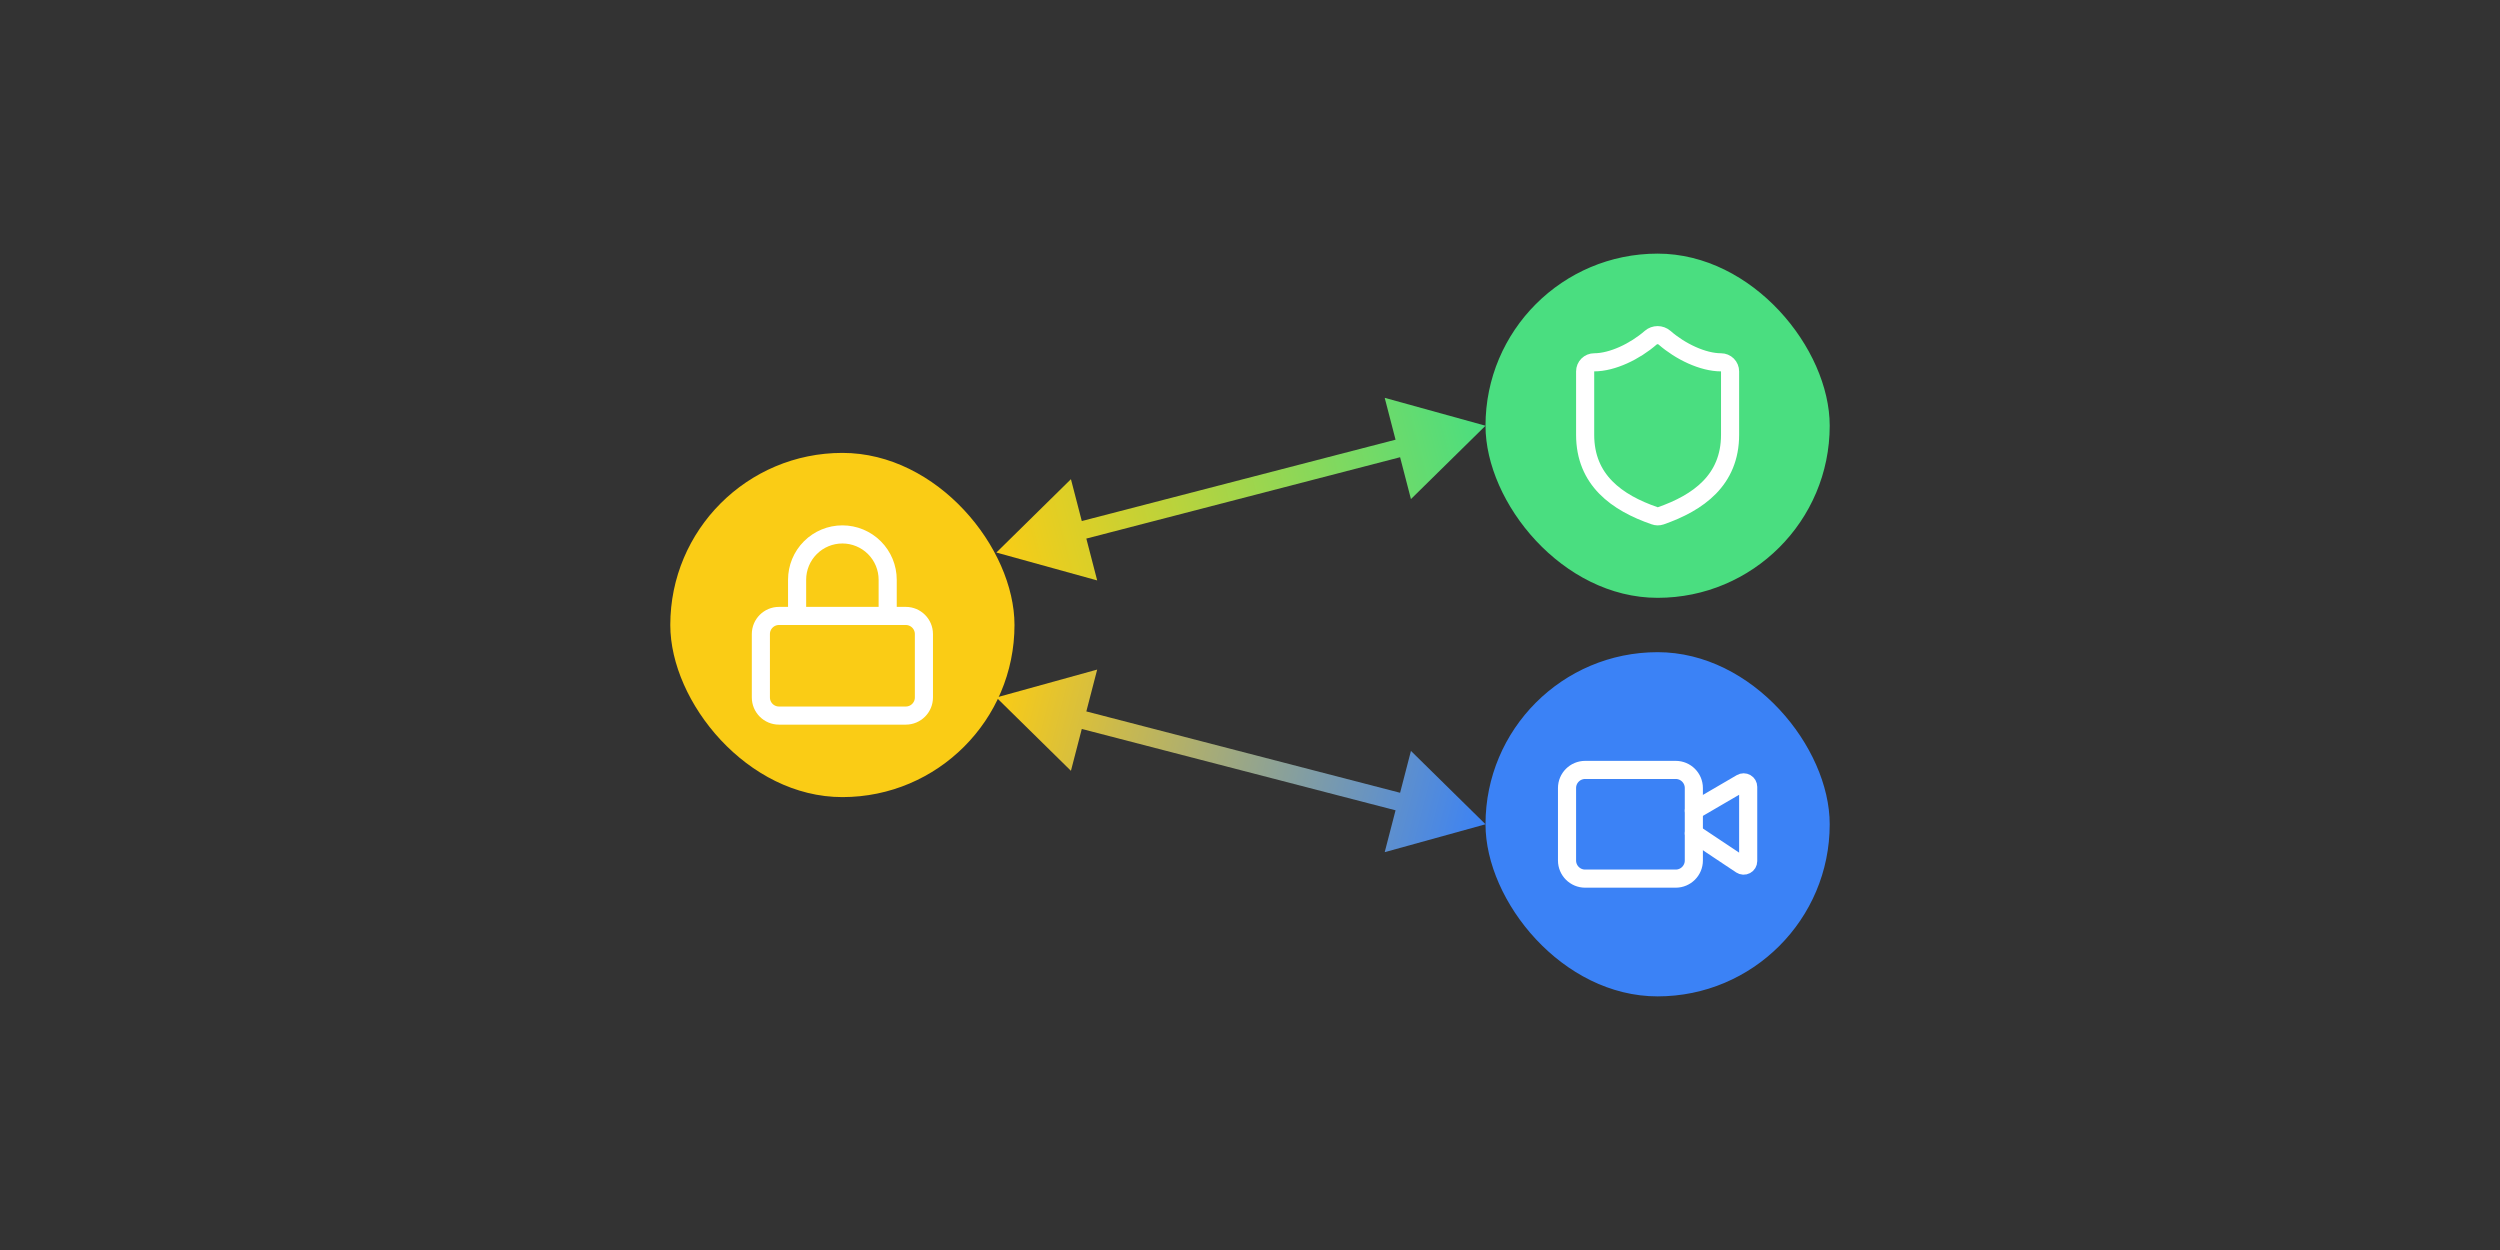 <svg width="552" height="276" viewBox="0 0 552 276" fill="none" xmlns="http://www.w3.org/2000/svg">
<rect x="0" y="0" width="552" height="276" fill="#333333" stroke="none"/>
<rect x="328" y="56" width="76" height="76" rx="38" fill="#4ADE80"/>
<path d="M382 96C382 106 375 111 366.68 113.9C366.244 114.048 365.771 114.041 365.34 113.88C357 111 350 106 350 96V82C350 81.47 350.211 80.961 350.586 80.586C350.961 80.211 351.47 80 352 80C356 80 361 77.6 364.48 74.56C364.904 74.198 365.443 73.999 366 73.999C366.557 73.999 367.096 74.198 367.52 74.56C371.02 77.62 376 80 380 80C380.53 80 381.039 80.211 381.414 80.586C381.789 80.961 382 81.47 382 82V96Z" stroke="white" stroke-width="4" stroke-linecap="round" stroke-linejoin="round"/>
<rect x="328" y="144" width="76" height="76" rx="38" fill="#3B82F6"/>
<path d="M374 184L384.446 190.964C384.597 191.064 384.772 191.122 384.952 191.13C385.133 191.139 385.313 191.098 385.472 191.013C385.631 190.928 385.765 190.801 385.858 190.645C385.951 190.49 386 190.313 386 190.132V173.74C386 173.564 385.954 173.391 385.866 173.239C385.777 173.087 385.651 172.96 385.498 172.873C385.346 172.785 385.173 172.739 384.997 172.74C384.821 172.74 384.648 172.787 384.496 172.876L374 179" stroke="white" stroke-width="4" stroke-linecap="round" stroke-linejoin="round"/>
<path d="M370 170H350C347.791 170 346 171.791 346 174V190C346 192.209 347.791 194 350 194H370C372.209 194 374 192.209 374 190V174C374 171.791 372.209 170 370 170Z" stroke="white" stroke-width="4" stroke-linecap="round" stroke-linejoin="round"/>
<rect x="148" y="100" width="76" height="76" rx="38" fill="#FACC15"/>
<path d="M200 136H172C169.791 136 168 137.791 168 140V154C168 156.209 169.791 158 172 158H200C202.209 158 204 156.209 204 154V140C204 137.791 202.209 136 200 136Z" stroke="white" stroke-width="4" stroke-linecap="round" stroke-linejoin="round"/>
<path d="M176 136V128C176 125.348 177.054 122.804 178.929 120.929C180.804 119.054 183.348 118 186 118C188.652 118 191.196 119.054 193.071 120.929C194.946 122.804 196 125.348 196 128V136" stroke="white" stroke-width="4" stroke-linecap="round" stroke-linejoin="round"/>
<path d="M220 122L242.258 128.158L236.462 105.803L220 122ZM328 94L305.742 87.842L311.538 110.197L328 94ZM237.424 117.483L237.926 119.419L311.078 100.453L310.576 98.517L310.074 96.581L236.922 115.547L237.424 117.483Z" fill="url(#paint0_linear_1874_515)"/>
<path d="M220 154L236.462 170.197L242.258 147.842L220 154ZM328 182L311.538 165.803L305.742 188.158L328 182ZM237.424 158.517L236.922 160.453L310.074 179.419L310.576 177.483L311.078 175.547L237.926 156.581L237.424 158.517Z" fill="url(#paint1_linear_1874_515)"/>
<defs>
<linearGradient id="paint0_linear_1874_515" x1="220.125" y1="122.484" x2="328.125" y2="94.484" gradientUnits="userSpaceOnUse">
<stop stop-color="#FACC15"/>
<stop offset="1" stop-color="#4ADE80"/>
</linearGradient>
<linearGradient id="paint1_linear_1874_515" x1="219.875" y1="154.484" x2="327.875" y2="182.484" gradientUnits="userSpaceOnUse">
<stop stop-color="#FACC15"/>
<stop offset="1" stop-color="#3B82F6"/>
</linearGradient>
</defs>
</svg>

